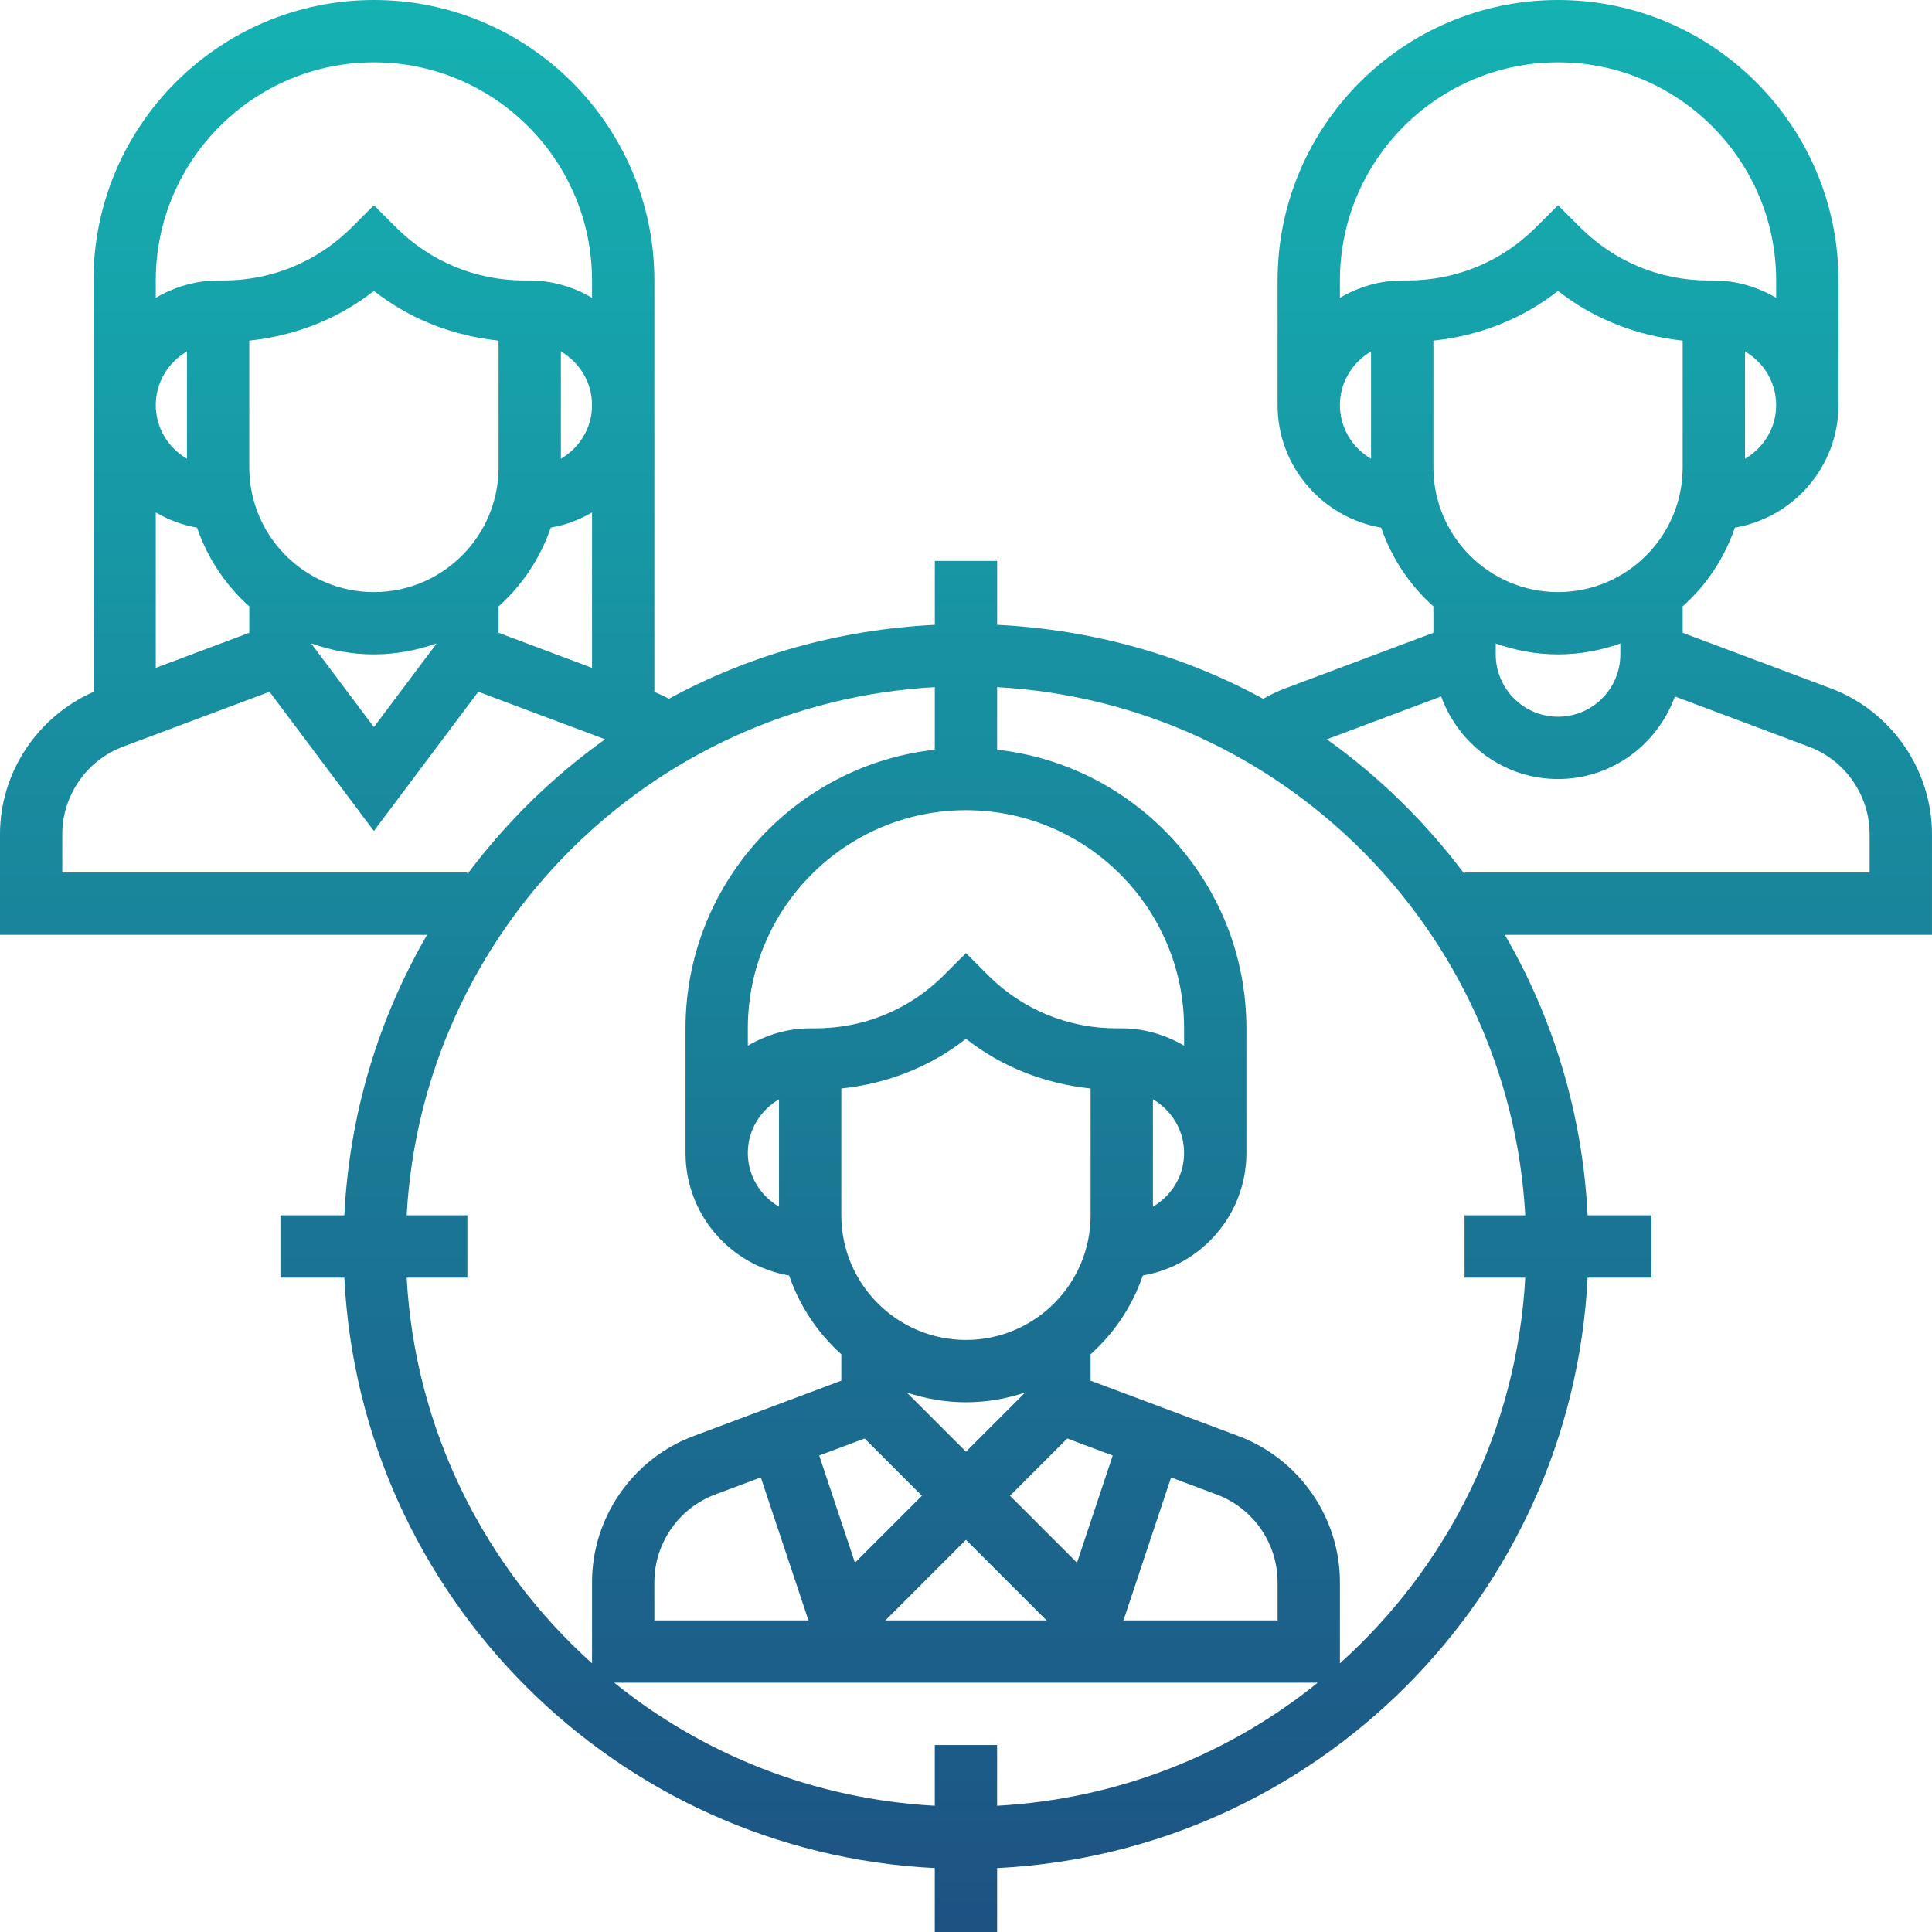 <svg width="80" height="80" viewBox="0 0 80 80" fill="none" xmlns="http://www.w3.org/2000/svg">
<path fill-rule="evenodd" clip-rule="evenodd" d="M75.812 28.504L69.676 26.202V25.11C70.653 24.234 71.405 23.116 71.837 21.848C74.268 21.432 76.127 19.322 76.127 16.775V11.614C76.127 5.21 70.917 0 64.514 0C58.112 0 52.902 5.21 52.902 11.614V16.775C52.902 19.322 54.761 21.432 57.192 21.848C57.624 23.116 58.377 24.233 59.354 25.11V26.202L53.217 28.505C52.9 28.624 52.597 28.771 52.306 28.936C49.004 27.137 45.26 26.07 41.29 25.872V23.227H38.71V25.872C34.74 26.07 30.997 27.136 27.696 28.935C27.505 28.826 27.3 28.738 27.097 28.649V11.614C27.097 5.21 21.887 0 15.484 0C9.081 0 3.871 5.21 3.871 11.614V28.65C1.547 29.672 0 31.989 0 34.545V38.71H17.685C15.682 42.159 14.468 46.107 14.259 50.323H11.612V52.904H14.258C14.915 66.102 25.51 76.697 38.708 77.353V80H41.289V77.353C54.487 76.697 65.082 66.102 65.739 52.904H68.386V50.323H65.739C65.529 46.107 64.314 42.159 62.313 38.71H79.999V34.545C79.999 31.871 78.316 29.443 75.812 28.504ZM64.514 24.517C61.668 24.517 59.354 22.202 59.354 19.355V14.105C61.242 13.906 63.024 13.217 64.514 12.046C66.005 13.217 67.787 13.906 69.676 14.105V19.355C69.676 22.202 67.361 24.517 64.514 24.517ZM72.257 18.996V14.553C73.025 15.001 73.547 15.824 73.547 16.775C73.547 17.725 73.025 18.548 72.257 18.996ZM64.514 2.581C69.495 2.581 73.547 6.633 73.547 11.614V12.331C72.784 11.887 71.911 11.614 70.966 11.614H70.746C68.736 11.614 66.848 10.831 65.427 9.41L64.514 8.499L63.602 9.41C62.182 10.831 60.293 11.614 58.284 11.614H58.063C57.118 11.614 56.245 11.887 55.483 12.331V11.614C55.483 6.633 59.534 2.581 64.514 2.581ZM55.483 16.775C55.483 15.824 56.005 15.001 56.773 14.553V18.996C56.005 18.548 55.483 17.725 55.483 16.775ZM64.514 27.097C65.421 27.097 66.287 26.932 67.095 26.645V27.097C67.095 28.52 65.938 29.678 64.514 29.678C63.091 29.678 61.935 28.52 61.935 27.097V26.645C62.743 26.932 63.608 27.097 64.514 27.097ZM32.257 49.965C31.49 49.517 30.966 48.694 30.966 47.742C30.966 46.792 31.49 45.968 32.257 45.52V49.965ZM35.803 59.565L38.174 61.936L35.401 64.708L33.923 60.27L35.803 59.565ZM37.548 57.661C38.32 57.919 39.142 58.065 39.999 58.065C40.856 58.065 41.677 57.919 42.449 57.661L39.999 60.111L37.548 57.661ZM31.504 61.177L33.477 67.097H27.096V65.512C27.096 63.907 28.104 62.45 29.608 61.886L31.504 61.177ZM39.999 63.76L43.336 67.097H36.663L39.999 63.76ZM50.389 61.888C51.893 62.45 52.902 63.907 52.902 65.512V67.097H46.52L48.492 61.177L50.389 61.888ZM44.596 64.708L41.823 61.936L44.193 59.565L46.075 60.271L44.596 64.708ZM39.999 55.484C37.152 55.484 34.837 53.169 34.837 50.323V45.072C36.726 44.874 38.508 44.185 39.999 43.013C41.489 44.185 43.271 44.874 45.16 45.072V50.323C45.16 53.169 42.845 55.484 39.999 55.484ZM47.74 45.52C48.508 45.968 49.031 46.792 49.031 47.742C49.031 48.694 48.508 49.517 47.74 49.965V45.52ZM49.031 43.299C48.268 42.855 47.395 42.581 46.451 42.581H46.23C44.221 42.581 42.331 41.8 40.911 40.379L39.999 39.466L39.086 40.379C37.666 41.8 35.777 42.581 33.768 42.581H33.547C32.602 42.581 31.729 42.855 30.966 43.299V42.581C30.966 37.601 35.018 33.549 39.999 33.549C44.979 33.549 49.031 37.601 49.031 42.581V43.299ZM15.482 30.107L12.902 26.668V26.645C13.711 26.933 14.577 27.097 15.482 27.097C16.388 27.097 17.254 26.932 18.063 26.645V26.668L15.482 30.107ZM23.225 14.553C23.992 15.001 24.515 15.824 24.515 16.775C24.515 17.725 23.992 18.548 23.225 18.996V14.553ZM15.482 24.517C12.636 24.517 10.322 22.202 10.322 19.355V14.105C12.21 13.906 13.993 13.217 15.482 12.046C16.973 13.217 18.755 13.906 20.644 14.105V19.355C20.644 22.202 18.329 24.517 15.482 24.517ZM7.741 18.996C6.973 18.548 6.45 17.725 6.45 16.775C6.45 15.824 6.973 15.001 7.741 14.553V18.996ZM8.16 21.848C8.592 23.116 9.344 24.233 10.322 25.11V26.202L6.45 27.655V21.218C6.972 21.522 7.543 21.742 8.16 21.848ZM20.644 25.11C21.621 24.234 22.373 23.116 22.805 21.848C23.422 21.742 23.993 21.523 24.515 21.218V27.655L20.644 26.202V25.11ZM15.482 2.581C20.463 2.581 24.515 6.633 24.515 11.614V12.331C23.753 11.887 22.879 11.614 21.934 11.614H21.714C19.705 11.614 17.815 10.831 16.395 9.41L15.482 8.499L14.57 9.41C13.15 10.831 11.26 11.614 9.251 11.614H9.031C8.087 11.614 7.213 11.887 6.45 12.331V11.614C6.45 6.633 10.502 2.581 15.482 2.581ZM2.579 36.13V34.545C2.579 32.939 3.588 31.483 5.091 30.919L11.161 28.645L15.482 34.41L19.805 28.644L25.055 30.612C22.876 32.168 20.957 34.053 19.353 36.195V36.13H2.579ZM16.839 52.904H19.353V50.323H16.839C17.491 38.547 26.933 29.105 38.708 28.453V31.044C32.911 31.688 28.386 36.613 28.386 42.581V47.742C28.386 50.291 30.245 52.399 32.676 52.815C33.109 54.082 33.86 55.2 34.837 56.077V57.171L28.702 59.471C26.197 60.411 24.515 62.839 24.515 65.512V68.875C20.078 64.891 17.188 59.236 16.839 52.904ZM38.708 72.259V74.773C33.698 74.496 29.106 72.645 25.433 69.677H54.563C50.891 72.645 46.297 74.496 41.288 74.773V72.259H38.708ZM63.158 52.904C62.808 59.236 59.92 64.891 55.483 68.875V65.512C55.483 62.839 53.8 60.411 51.295 59.47L45.16 57.171V56.077C46.137 55.202 46.889 54.084 47.322 52.815C49.752 52.399 51.611 50.291 51.611 47.742V42.581C51.611 36.613 47.087 31.688 41.289 31.044V28.453C53.064 29.105 62.507 38.547 63.158 50.323H60.644V52.904H63.158ZM77.417 36.13H60.644V36.195C59.04 34.053 57.121 32.168 54.942 30.613L59.676 28.838C60.395 30.826 62.283 32.258 64.514 32.258C66.747 32.258 68.635 30.826 69.353 28.838L74.906 30.92C76.409 31.483 77.417 32.939 77.417 34.545V36.13Z" fill="url(#paint0_linear)"/>
<defs>
<linearGradient id="paint0_linear" x1="39.999" y1="80" x2="39.999" y2="0" gradientUnits="userSpaceOnUse">
<stop stop-color="#1D5283"/>
<stop offset="1" stop-color="#15B2B2"/>
</linearGradient>
</defs>
</svg>
